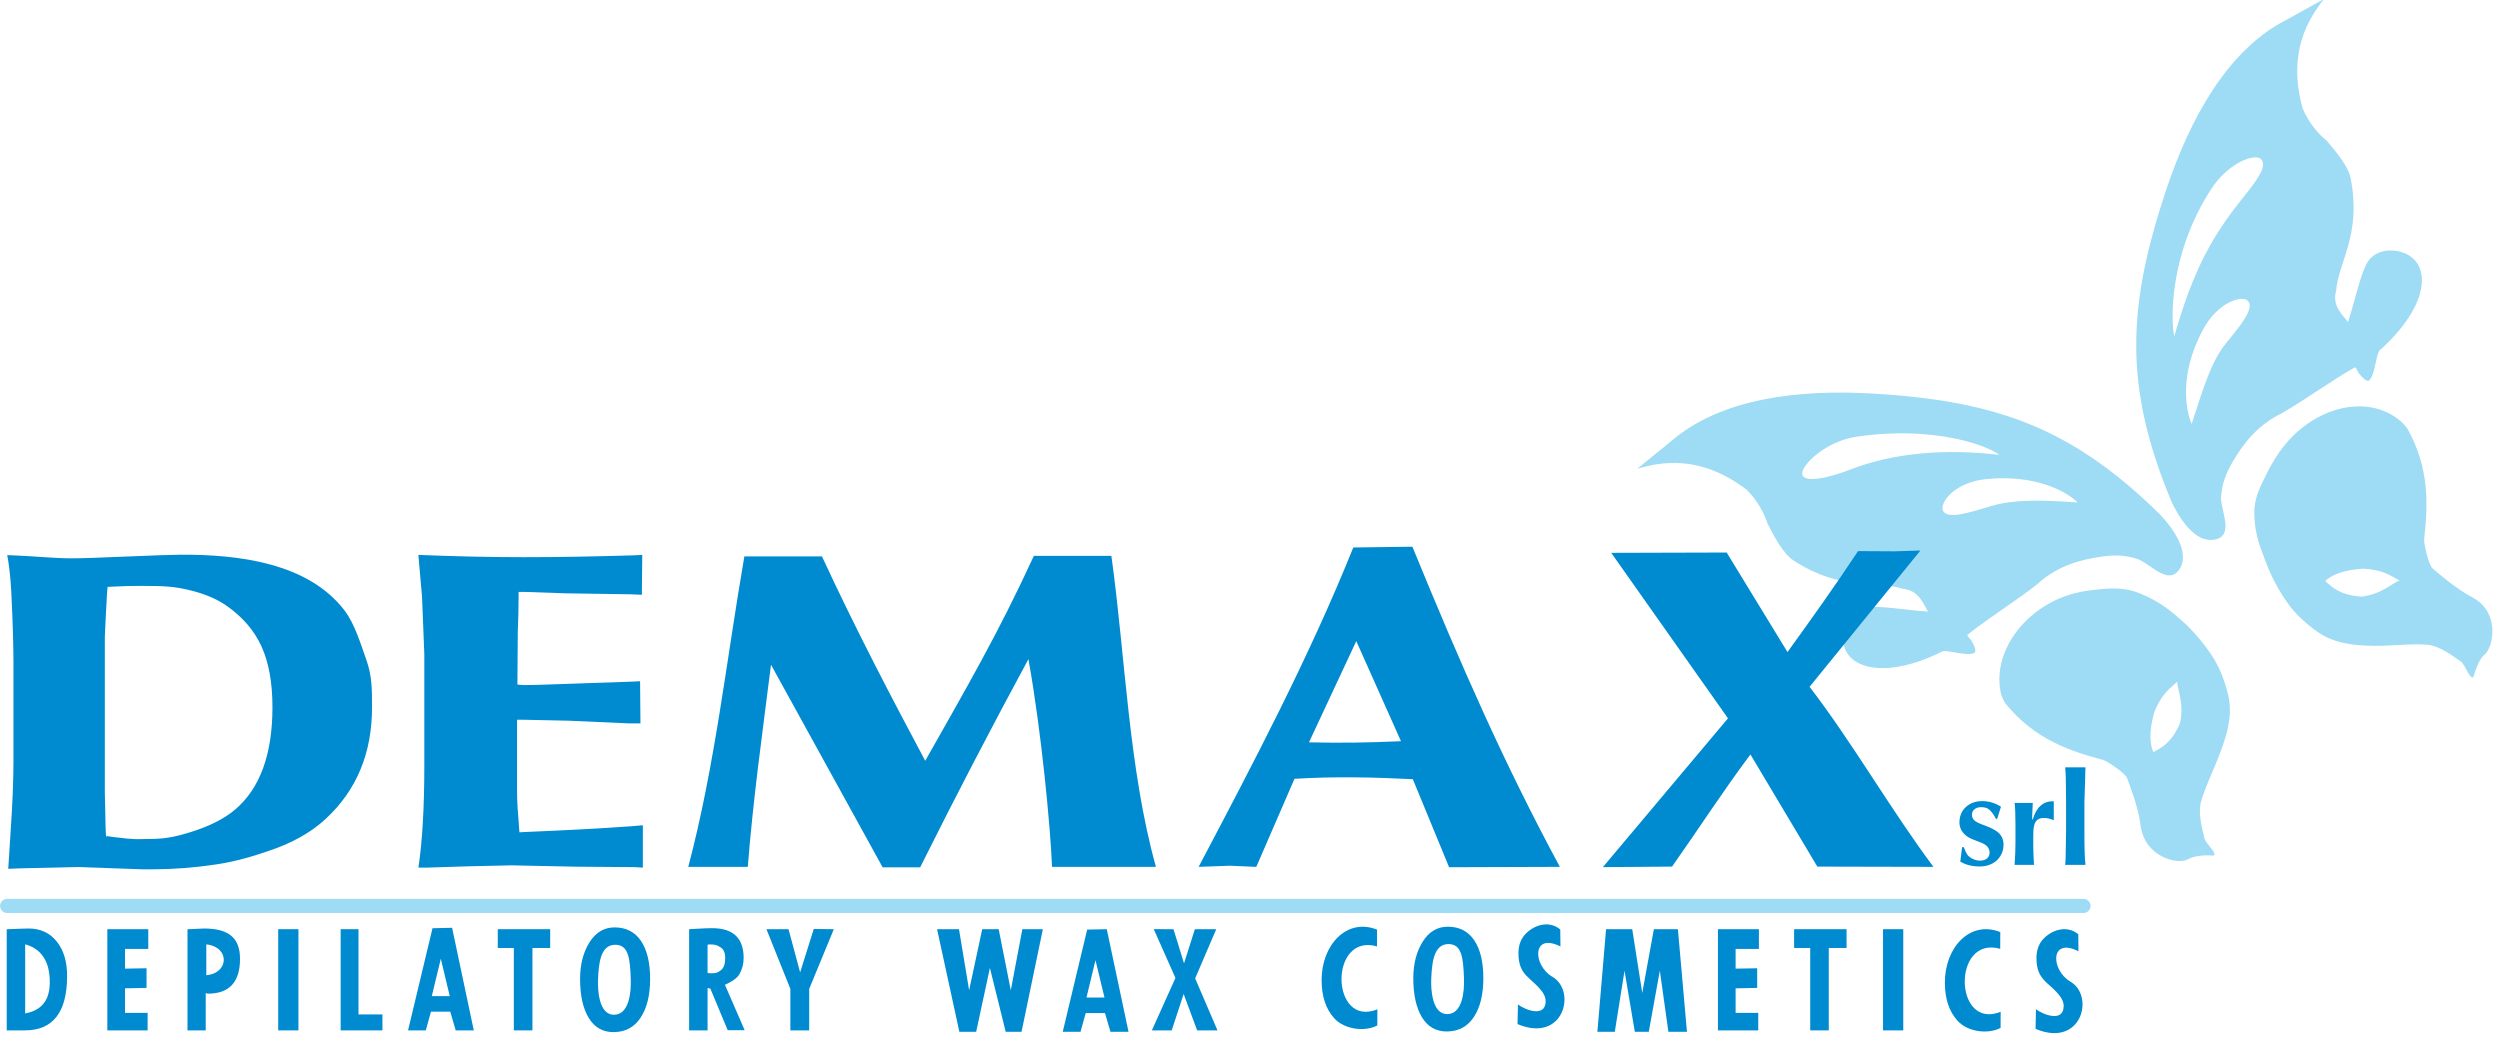 <?xml version="1.0" encoding="UTF-8"?>
<svg xmlns="http://www.w3.org/2000/svg" xmlns:xlink="http://www.w3.org/1999/xlink" width="180pt" height="75.5pt" viewBox="0 0 180 75.5" version="1.1">
<g id="surface1">
<path style=" stroke:none;fill-rule:evenodd;fill:rgb(61.914%,85.938%,95.702%);fill-opacity:1;" d="M 155.531 37.051 C 149.148 30.766 143.691 28.867 134.891 28.34 C 129.527 28.02 123.895 28.656 120.281 31.801 L 117.883 33.75 C 119.609 33.25 122.398 32.711 125.758 35.258 C 126.574 36.066 127.035 36.992 127.27 37.715 C 127.727 38.594 128.383 39.895 129.191 40.391 C 132.645 42.605 135.047 41.77 137.074 42.406 C 138.203 42.523 138.527 43.594 138.82 44.035 C 137.137 43.918 135.656 43.637 134.516 43.703 C 133.434 43.762 132.754 44.754 132.699 45.82 C 132.586 48.07 135.523 49.074 139.883 46.887 C 140.371 46.809 141.602 47.254 142.121 47.023 C 142.34 46.93 142.164 46.523 141.961 46.148 C 141.867 45.984 141.656 45.859 141.648 45.711 C 143.254 44.438 145.043 43.344 146.68 42.066 C 148.25 40.629 149.996 40.281 151.219 40.09 C 152.188 39.941 153.055 39.941 154.004 40.289 C 154.949 40.715 156.152 42.148 156.922 40.984 C 157.738 39.742 156.371 37.938 155.531 37.051 Z M 133.695 31.438 C 139.301 30.625 143.148 32.102 143.953 32.75 C 140.16 32.305 136.402 32.566 133.203 33.816 C 131.715 34.391 129.836 34.844 129.758 34.113 C 129.691 33.512 131.422 31.766 133.695 31.438 Z M 142.992 34.496 C 146.707 34.121 148.922 35.5 149.594 36.18 C 146.797 35.973 144.902 35.969 143.332 36.445 C 141.801 36.906 140.164 37.445 139.883 36.738 C 139.668 36.184 140.719 34.73 142.992 34.496 Z M 156.34 36.102 C 152.891 27.824 153.168 22.055 155.957 13.695 C 157.656 8.598 160.355 3.602 164.621 1.43 L 167.324 -0.07 C 166.219 1.344 164.672 3.742 165.785 7.793 C 166.23 8.859 166.918 9.641 167.504 10.113 C 168.145 10.867 169.105 11.969 169.258 12.902 C 170.031 16.93 168.363 18.844 168.195 20.965 C 167.879 22.059 168.75 22.754 169.059 23.188 C 169.574 21.582 169.867 20.105 170.352 19.074 C 170.809 18.094 171.984 17.828 173 18.18 C 175.125 18.918 174.957 22.008 171.305 25.254 C 171.047 25.672 171.004 26.965 170.594 27.371 C 170.43 27.543 170.121 27.219 169.848 26.891 C 169.73 26.742 169.691 26.504 169.547 26.449 C 167.77 27.461 166.102 28.703 164.297 29.75 C 162.379 30.68 161.398 32.164 160.766 33.23 C 160.27 34.059 159.949 34.879 159.914 35.887 C 159.961 36.922 160.836 38.57 159.473 38.848 C 158.008 39.141 156.855 37.199 156.34 36.102 Z M 159.211 13.605 C 156.121 18.352 156.305 23.215 156.547 24.215 C 157.941 19.328 159.344 16.918 161.477 14.258 C 162.539 12.941 163.277 11.934 162.789 11.453 C 162.363 11.031 160.465 11.68 159.211 13.605 Z M 158.59 23.781 C 156.832 27.074 157.422 29.648 157.801 30.527 C 158.664 27.855 159.223 26 160.262 24.73 C 161.273 23.488 162.383 22.168 161.836 21.648 C 161.398 21.238 159.656 21.758 158.59 23.781 Z M 162.312 36.914 C 162.32 38.586 162.84 39.637 163.164 40.527 C 163.406 41.207 164.059 42.598 164.934 43.723 C 165.625 44.598 166.574 45.297 166.953 45.555 C 168.043 46.281 169.25 46.434 170.426 46.488 C 172.043 46.559 173.617 46.297 174.84 46.43 C 175.711 46.535 176.645 47.262 177.148 47.605 C 177.504 47.832 177.781 48.895 178.078 48.762 C 178.367 47.785 178.645 47.324 178.867 47.148 C 179.52 46.641 180.07 44.09 177.973 42.988 C 176.859 42.414 175.457 41.199 175.137 40.918 C 174.867 40.68 174.512 39.172 174.539 38.828 C 174.805 36.379 174.949 33.75 173.332 30.859 C 173.246 30.723 172.945 30.402 172.816 30.297 C 170.285 28.199 166.266 29.445 164.113 32.559 C 163.734 33.098 163.406 33.676 163.129 34.25 C 162.711 35.078 162.297 35.922 162.312 36.914 Z M 170.125 40.945 C 171.594 41.008 172.16 41.48 172.77 41.793 C 172.254 41.969 171.469 42.801 170 42.961 C 168.488 42.836 167.953 42.328 167.414 41.828 C 167.863 41.418 168.648 41.043 170.125 40.945 Z M 155.098 51.305 C 155.633 49.93 156.27 49.551 156.758 49.082 C 156.758 49.617 157.285 50.625 156.957 52.082 C 156.348 53.469 155.695 53.797 155.043 54.152 C 154.801 53.598 154.703 52.734 155.098 51.305 Z M 154.031 42.707 C 155.586 43.328 156.406 44.094 157.125 44.715 C 157.676 45.195 158.727 46.305 159.457 47.523 C 160.031 48.492 160.336 49.629 160.434 50.07 C 160.727 51.363 160.43 52.539 160.047 53.656 C 159.531 55.184 158.781 56.574 158.461 57.766 C 158.242 58.605 158.59 59.754 158.715 60.348 C 158.801 60.754 159.637 61.375 159.387 61.605 C 158.391 61.523 157.777 61.719 157.531 61.867 C 156.824 62.289 154.379 61.727 154.113 59.367 C 153.969 58.129 153.297 56.426 153.148 56.02 C 153.035 55.688 151.75 54.805 151.418 54.715 C 149.043 54.074 146.535 53.254 144.43 50.699 C 144.328 50.574 144.133 50.184 144.09 50.02 C 143.344 47 145.797 43.656 149.355 42.719 C 149.984 42.551 150.652 42.477 151.285 42.418 C 152.211 42.328 153.109 42.34 154.031 42.707 Z M 154.031 42.707 "/>
<path style=" stroke:none;fill-rule:evenodd;fill:rgb(0%,54.492%,81.639%);fill-opacity:1;" d="M 0.52 39.969 L 1.266 40 C 2.605 40.059 3.922 40.199 5.16 40.199 C 6.039 40.199 7.117 40.152 8.395 40.098 C 11.082 39.984 12.613 39.941 12.988 39.938 C 17.168 39.918 22.16 40.52 24.793 43.934 C 25.535 44.898 25.957 46.332 26.379 47.516 C 26.797 48.695 26.785 49.648 26.785 50.957 C 26.785 54.176 25.707 56.867 23.461 58.949 C 22.352 59.98 20.984 60.707 19.457 61.227 C 18.363 61.602 17.07 62.02 15.512 62.246 C 13.957 62.477 12.453 62.59 11.008 62.59 L 10.234 62.59 L 5.566 62.426 L 1.461 62.52 L 0.594 62.555 L 0.641 61.812 C 0.773 59.621 0.969 57.277 0.969 54.762 L 0.969 47.742 C 0.969 46.809 0.938 45.074 0.809 42.539 C 0.754 41.465 0.617 40.441 0.52 39.969 Z M 7.746 42.254 L 7.707 42.719 L 7.625 44.203 L 7.547 45.832 L 7.547 57.051 L 7.582 58.578 C 7.59 58.875 7.59 59.191 7.602 59.523 C 7.617 59.859 7.625 60.051 7.625 60.098 C 7.625 60.09 7.629 60.129 7.645 60.211 C 7.656 60.289 7.738 60.145 7.738 60.207 L 8.23 60.273 C 9.719 60.473 10.059 60.41 10.395 60.41 C 11.781 60.41 12.402 60.32 13.727 59.91 C 15.043 59.5 16.105 58.98 16.914 58.301 C 18.715 56.781 19.617 54.32 19.617 50.922 C 19.617 49.168 19.359 47.715 18.836 46.562 C 18.316 45.406 17.48 44.441 16.348 43.637 C 15.562 43.082 14.602 42.711 13.57 42.473 C 12.547 42.23 11.859 42.184 10.207 42.184 C 9.477 42.184 9.09 42.184 7.746 42.254 Z M 7.746 42.254 "/>
<path style=" stroke:none;fill-rule:evenodd;fill:rgb(0%,54.492%,81.639%);fill-opacity:1;" d="M 46.242 39.953 L 46.215 42.824 L 45.41 42.789 L 40.715 42.719 L 37.766 42.617 L 37.34 42.617 L 37.34 42.953 L 37.324 44.148 L 37.281 45.492 L 37.254 49.289 C 37.461 49.312 37.637 49.324 37.809 49.324 C 38.527 49.324 39.309 49.289 41.27 49.223 L 45.363 49.082 L 46.086 49.051 L 46.113 52.086 L 45.344 52.086 L 40.953 51.891 L 37.613 51.82 L 37.227 51.82 L 37.227 56.957 C 37.227 57.648 37.285 58.535 37.398 59.926 L 37.918 59.898 L 40.195 59.797 L 43.043 59.648 L 45.523 59.484 L 46.285 59.418 L 46.285 62.469 L 45.688 62.434 L 41.516 62.402 L 36.82 62.305 C 36.824 62.305 35.832 62.328 33.836 62.371 C 33.066 62.395 32.031 62.43 30.715 62.469 L 30.125 62.469 C 30.41 60.59 30.551 58.137 30.551 55.105 L 30.551 47.105 L 30.387 42.973 L 30.168 40.484 L 30.125 39.953 C 32.727 40.059 35.254 40.117 37.715 40.117 C 40.129 40.117 42.73 40.07 45.523 39.988 Z M 46.242 39.953 "/>
<path style=" stroke:none;fill-rule:evenodd;fill:rgb(0%,54.492%,81.639%);fill-opacity:1;" d="M 80.02 40.023 C 81.023 47.25 81.262 55.367 83.227 62.414 L 75.746 62.414 C 75.637 59.664 75 52.75 74.047 47.457 C 71.246 52.641 68.867 57.215 66.25 62.449 L 63.551 62.449 L 55.512 47.859 C 54.848 53.152 54.242 57.391 53.84 62.414 L 49.555 62.414 C 51.477 55.168 52.316 47.445 53.594 40.059 L 59.18 40.059 C 61.598 45.285 64.23 50.305 66.617 54.777 C 69.574 49.543 71.867 45.617 74.438 40.023 Z M 80.02 40.023 "/>
<path style=" stroke:none;fill-rule:evenodd;fill:rgb(0%,54.492%,81.639%);fill-opacity:1;" d="M 101.691 39.363 C 105.25 48.039 108.277 54.926 112.309 62.414 L 104.336 62.441 L 101.723 56.102 C 98.91 55.961 96.07 55.898 93.203 56.074 L 90.453 62.414 L 88.535 62.332 L 86.301 62.414 C 90.219 54.988 94.273 47.289 97.438 39.418 Z M 97.652 46.16 L 94.246 53.449 C 96.617 53.5 98.457 53.473 100.871 53.367 Z M 97.652 46.16 "/>
<path style=" stroke:none;fill-rule:evenodd;fill:rgb(0%,54.492%,81.639%);fill-opacity:1;" d="M 138.27 39.637 L 130.289 49.449 C 133.441 53.562 136.074 58.211 139.207 62.414 L 130.848 62.395 L 126.031 54.32 C 123.949 57.113 122.371 59.582 120.387 62.395 L 115.406 62.434 L 124.414 51.719 L 116.008 39.805 L 124.32 39.781 L 128.699 46.949 C 130.543 44.395 132.039 42.301 133.781 39.68 L 136.406 39.695 Z M 138.27 39.637 "/>
<path style=" stroke:none;fill-rule:evenodd;fill:rgb(0%,54.492%,81.639%);fill-opacity:1;" d="M 144.07 58.086 L 143.797 58.957 L 143.707 58.957 C 143.625 58.789 143.535 58.645 143.434 58.516 C 143.316 58.363 143.195 58.258 143.082 58.199 C 142.965 58.145 142.816 58.117 142.625 58.117 C 142.434 58.117 142.281 58.168 142.16 58.27 C 142.039 58.375 141.98 58.504 141.98 58.66 C 141.98 58.824 142.039 58.961 142.152 59.066 C 142.266 59.172 142.473 59.277 142.773 59.387 C 143.227 59.543 143.566 59.707 143.789 59.875 C 144.098 60.105 144.254 60.418 144.254 60.809 C 144.254 61.109 144.184 61.383 144.035 61.621 C 143.891 61.863 143.688 62.051 143.43 62.184 C 143.172 62.316 142.875 62.387 142.547 62.387 C 141.988 62.387 141.52 62.266 141.141 62.035 L 141.273 60.992 L 141.391 60.992 C 141.48 61.234 141.566 61.414 141.645 61.535 C 141.738 61.66 141.871 61.762 142.047 61.844 C 142.219 61.926 142.387 61.965 142.551 61.965 C 142.762 61.965 142.934 61.914 143.059 61.812 C 143.188 61.707 143.25 61.566 143.25 61.391 C 143.25 61.082 143.066 60.848 142.699 60.695 L 142 60.418 C 141.711 60.305 141.484 60.141 141.32 59.926 C 141.156 59.711 141.078 59.473 141.078 59.207 C 141.078 58.914 141.148 58.652 141.285 58.418 C 141.426 58.188 141.621 58.004 141.867 57.875 C 142.113 57.742 142.395 57.68 142.707 57.68 C 143.207 57.68 143.66 57.816 144.07 58.086 Z M 144.07 58.086 "/>
<path style=" stroke:none;fill-rule:evenodd;fill:rgb(0%,54.492%,81.639%);fill-opacity:1;" d="M 147.871 57.691 L 147.871 59.055 C 147.605 58.945 147.371 58.891 147.172 58.891 C 146.898 58.891 146.707 58.969 146.594 59.129 C 146.52 59.234 146.465 59.367 146.438 59.527 C 146.406 59.684 146.395 59.926 146.395 60.258 L 146.395 61.02 L 146.41 61.527 C 146.422 61.863 146.43 62.074 146.441 62.164 C 146.441 62.156 146.449 62.191 146.461 62.27 L 145.051 62.27 C 145.094 61.691 145.113 61.148 145.113 60.648 L 145.113 59.328 C 145.113 58.656 145.094 58.152 145.051 57.812 L 146.363 57.812 L 146.355 57.918 L 146.328 58.5 L 146.316 58.871 L 146.316 58.996 L 146.363 58.996 C 146.484 58.566 146.664 58.242 146.91 58.023 C 147.156 57.801 147.449 57.691 147.797 57.691 Z M 147.871 57.691 "/>
<path style=" stroke:none;fill-rule:evenodd;fill:rgb(0%,54.492%,81.639%);fill-opacity:1;" d="M 150.156 55.25 C 150.156 55.281 150.156 55.316 150.152 55.355 C 150.148 55.395 150.148 55.418 150.148 55.426 C 150.148 55.312 150.141 55.543 150.129 56.113 L 150.078 57.766 L 150.078 59.895 C 150.078 60.555 150.082 61.062 150.098 61.418 C 150.105 61.738 150.125 62.023 150.156 62.27 L 148.691 62.27 C 148.691 62.25 148.695 62.223 148.699 62.18 C 148.703 62.141 148.707 62.109 148.711 62.098 C 148.723 61.922 148.73 61.719 148.73 61.488 C 148.75 60.648 148.758 60.074 148.758 59.758 L 148.758 57.742 C 148.758 57.18 148.75 56.605 148.738 56.016 C 148.734 55.773 148.715 55.516 148.691 55.25 Z M 150.156 55.25 "/>
<path style=" stroke:none;fill-rule:evenodd;fill:rgb(0%,54.492%,81.639%);fill-opacity:1;" d="M 1.789 74.188 L 0.484 74.188 L 0.484 66.906 C 1.316 66.871 1.84 66.852 2.051 66.852 C 2.906 66.852 3.582 67.164 4.082 67.785 C 4.582 68.406 4.832 69.23 4.832 70.262 C 4.832 72.879 3.816 74.188 1.789 74.188 Z M 1.812 67.992 L 1.812 72.969 C 3.328 72.684 3.641 71.617 3.578 70.426 C 3.531 69.516 3.188 68.363 1.812 67.992 Z M 1.812 67.992 "/>
<path style=" stroke:none;fill-rule:evenodd;fill:rgb(0%,54.492%,81.639%);fill-opacity:1;" d="M 9 68.324 L 9 69.742 L 10.551 69.715 L 10.551 71.129 L 9 71.16 L 9 72.926 L 10.629 72.926 L 10.629 74.188 L 7.727 74.188 L 7.727 66.902 L 10.676 66.902 L 10.676 68.324 Z M 9 68.324 "/>
<path style=" stroke:none;fill-rule:evenodd;fill:rgb(0%,54.492%,81.639%);fill-opacity:1;" d="M 124.965 68.324 L 124.965 69.742 L 126.516 69.715 L 126.516 71.129 L 124.965 71.16 L 124.965 72.926 L 126.594 72.926 L 126.594 74.188 L 123.691 74.188 L 123.691 66.902 L 126.641 66.902 L 126.641 68.324 Z M 124.965 68.324 "/>
<path style=" stroke:none;fill-rule:evenodd;fill:rgb(0%,54.492%,81.639%);fill-opacity:1;" d="M 14.812 71.508 L 14.812 74.188 L 13.5 74.188 L 13.5 66.906 C 14.176 66.871 14.57 66.852 14.684 66.852 C 15.582 66.852 16.242 67.027 16.656 67.383 C 17.074 67.734 17.281 68.285 17.281 69.035 C 17.281 70.707 16.512 71.543 14.973 71.543 C 14.855 71.543 15.008 71.531 14.812 71.508 Z M 14.855 67.996 L 14.855 70.215 C 16.492 70.074 16.57 68.188 14.855 67.996 Z M 14.855 67.996 "/>
<path style=" stroke:none;fill-rule:evenodd;fill:rgb(0%,54.492%,81.639%);fill-opacity:1;" d="M 20.031 74.188 L 21.488 74.188 L 21.488 66.902 L 20.031 66.902 Z M 20.031 74.188 "/>
<path style=" stroke:none;fill-rule:evenodd;fill:rgb(0%,54.492%,81.639%);fill-opacity:1;" d="M 135.578 74.188 L 137.035 74.188 L 137.035 66.902 L 135.578 66.902 Z M 135.578 74.188 "/>
<path style=" stroke:none;fill-rule:evenodd;fill:rgb(0%,54.492%,81.639%);fill-opacity:1;" d="M 24.527 74.188 L 24.527 66.902 L 25.812 66.902 L 25.812 73.039 L 27.535 73.039 L 27.535 74.188 Z M 24.527 74.188 "/>
<path style=" stroke:none;fill-rule:evenodd;fill:rgb(0%,54.492%,81.639%);fill-opacity:1;" d="M 32.812 74.188 L 32.418 72.84 L 31.031 72.84 L 30.656 74.188 L 29.379 74.188 L 31.141 66.832 L 32.551 66.801 L 34.113 74.188 Z M 31.738 69.031 L 31.09 71.723 L 32.383 71.723 Z M 31.738 69.031 "/>
<path style=" stroke:none;fill-rule:evenodd;fill:rgb(0%,54.492%,81.639%);fill-opacity:1;" d="M 79.953 74.289 L 79.559 72.941 L 78.172 72.941 L 77.797 74.289 L 76.516 74.289 L 78.277 66.93 L 79.688 66.902 L 81.254 74.289 Z M 78.875 69.133 L 78.227 71.82 L 79.523 71.82 Z M 78.875 69.133 "/>
<path style=" stroke:none;fill-rule:evenodd;fill:rgb(0%,54.492%,81.639%);fill-opacity:1;" d="M 38.336 68.254 L 38.336 74.188 L 36.996 74.188 L 36.996 68.254 L 35.84 68.254 L 35.84 66.902 L 39.613 66.902 L 39.613 68.254 Z M 38.336 68.254 "/>
<path style=" stroke:none;fill-rule:evenodd;fill:rgb(0%,54.492%,81.639%);fill-opacity:1;" d="M 131.672 68.254 L 131.672 74.188 L 130.336 74.188 L 130.336 68.254 L 129.176 68.254 L 129.176 66.902 L 132.953 66.902 L 132.953 68.254 Z M 131.672 68.254 "/>
<path style=" stroke:none;fill-rule:evenodd;fill:rgb(0%,54.492%,81.639%);fill-opacity:1;" d="M 41.766 70.48 C 41.766 69.445 41.992 68.566 42.441 67.848 C 42.895 67.133 43.496 66.773 44.25 66.773 C 45.078 66.773 45.711 67.098 46.152 67.746 C 46.59 68.398 46.809 69.309 46.809 70.48 C 46.809 71.656 46.578 72.59 46.121 73.277 C 45.664 73.969 45.012 74.312 44.168 74.312 C 43.395 74.312 42.801 73.973 42.387 73.289 C 41.973 72.605 41.766 71.672 41.766 70.48 Z M 43.059 70.48 C 43.02 71.297 43.125 73.062 44.199 73.062 C 45.312 73.062 45.449 71.418 45.414 70.48 C 45.359 69.035 45.273 68.008 44.277 68.023 C 43.191 68.039 43.109 69.488 43.059 70.48 Z M 43.059 70.48 "/>
<path style=" stroke:none;fill-rule:evenodd;fill:rgb(0%,54.492%,81.639%);fill-opacity:1;" d="M 101.758 70.434 C 101.758 69.398 101.984 68.52 102.434 67.801 C 102.887 67.082 103.488 66.723 104.242 66.723 C 105.07 66.723 105.703 67.047 106.145 67.699 C 106.582 68.348 106.801 69.262 106.801 70.434 C 106.801 71.609 106.57 72.543 106.113 73.23 C 105.656 73.922 105.004 74.266 104.16 74.266 C 103.387 74.266 102.793 73.922 102.379 73.242 C 101.965 72.555 101.758 71.621 101.758 70.434 Z M 103.051 70.434 C 103.008 71.246 103.117 73.016 104.191 73.016 C 105.305 73.016 105.441 71.371 105.406 70.434 C 105.352 68.988 105.266 67.961 104.27 67.973 C 103.184 67.992 103.102 69.441 103.051 70.434 Z M 103.051 70.434 "/>
<path style=" stroke:none;fill-rule:evenodd;fill:rgb(0%,54.492%,81.639%);fill-opacity:1;" d="M 52.395 74.176 L 51.145 71.18 C 50.984 71.176 51.234 71.164 50.945 71.145 L 50.945 74.188 L 49.617 74.188 L 49.617 66.902 C 49.676 66.902 49.906 66.891 50.305 66.863 C 50.703 66.84 51.027 66.828 51.27 66.828 C 52.785 66.828 53.543 67.543 53.543 68.977 C 53.543 69.406 53.438 69.801 53.23 70.156 C 53.023 70.508 52.516 70.758 52.195 70.906 L 53.617 74.176 Z M 50.945 68.027 L 50.945 70.051 C 51.141 70.07 51.062 70.078 51.164 70.078 C 51.609 70.078 51.703 70.004 51.906 69.852 C 52.113 69.699 52.215 69.402 52.215 68.961 C 52.215 68.602 52.105 68.352 51.883 68.211 C 51.664 68.07 51.547 67.996 51.074 67.996 C 50.961 67.996 51.07 68.008 50.945 68.027 Z M 50.945 68.027 "/>
<path style=" stroke:none;fill-rule:evenodd;fill:rgb(0%,54.492%,81.639%);fill-opacity:1;" d="M 58.262 71.199 L 58.262 74.188 L 56.906 74.188 L 56.906 71.199 L 55.184 66.902 L 56.773 66.902 L 57.609 70.012 L 58.59 66.887 L 60.035 66.902 Z M 58.262 71.199 "/>
<path style=" stroke:none;fill-rule:evenodd;fill:rgb(0%,54.492%,81.639%);fill-opacity:1;" d="M 73.551 74.289 L 72.41 74.289 L 71.273 69.691 L 70.285 74.289 L 69.074 74.289 L 67.469 66.902 L 69.047 66.902 L 69.777 71.301 L 70.719 66.902 L 71.906 66.902 L 72.777 71.301 L 73.609 66.902 L 75.086 66.902 Z M 73.551 74.289 "/>
<path style=" stroke:none;fill-rule:evenodd;fill:rgb(0%,54.492%,81.639%);fill-opacity:1;" d="M 115.637 66.902 L 117.52 66.902 L 118.242 71.496 L 119.078 66.902 L 120.809 66.902 L 121.461 74.289 L 120.125 74.289 L 119.508 69.891 L 118.711 74.289 L 117.707 74.289 L 116.965 69.891 L 116.266 74.289 L 115.012 74.289 Z M 115.637 66.902 "/>
<path style=" stroke:none;fill-rule:evenodd;fill:rgb(0%,54.492%,81.639%);fill-opacity:1;" d="M 86.195 74.188 L 85.223 71.566 L 84.363 74.188 L 82.934 74.188 L 84.633 70.414 L 83.07 66.898 L 84.492 66.902 L 85.25 69.363 L 86.031 66.902 L 87.57 66.902 L 86.051 70.445 L 87.66 74.188 Z M 86.195 74.188 "/>
<path style=" stroke:none;fill-rule:evenodd;fill:rgb(0%,54.492%,81.639%);fill-opacity:1;" d="M 99.148 66.934 L 99.145 68.141 C 95.668 67.148 95.797 74.031 99.172 72.672 L 99.168 73.832 C 98.297 74.297 96.812 74.145 96.059 73.309 C 95.457 72.637 95.156 71.727 95.156 70.566 C 95.152 68.027 96.977 66.066 99.148 66.934 Z M 99.148 66.934 "/>
<path style=" stroke:none;fill-rule:evenodd;fill:rgb(0%,54.492%,81.639%);fill-opacity:1;" d="M 144.02 67.109 L 144.016 68.316 C 140.543 67.328 140.668 74.207 144.047 72.848 L 144.043 74.008 C 143.168 74.473 141.688 74.324 140.934 73.484 C 140.332 72.816 140.031 71.902 140.031 70.746 C 140.027 68.207 141.848 66.242 144.02 67.109 Z M 144.02 67.109 "/>
<path style=" stroke:none;fill-rule:evenodd;fill:rgb(0%,54.492%,81.639%);fill-opacity:1;" d="M 109.262 73.734 L 109.293 72.32 C 109.816 72.719 111.25 73.277 111.289 72.117 C 111.297 71.867 111.203 71.633 111.039 71.406 C 110.262 70.348 109.328 70.289 109.328 68.629 C 109.328 68.066 109.504 67.562 109.887 67.191 C 110.566 66.535 111.598 66.293 112.34 66.926 L 112.352 68.148 C 110.305 67.105 110.336 69.492 111.781 70.336 C 113.531 71.363 112.582 75.133 109.262 73.734 Z M 109.262 73.734 "/>
<path style=" stroke:none;fill-rule:evenodd;fill:rgb(0%,54.492%,81.639%);fill-opacity:1;" d="M 146.559 74.078 L 146.59 72.664 C 147.113 73.062 148.551 73.621 148.586 72.461 C 148.594 72.211 148.5 71.977 148.336 71.75 C 147.559 70.695 146.625 70.633 146.625 68.973 C 146.625 68.41 146.801 67.906 147.184 67.535 C 147.863 66.879 148.895 66.637 149.637 67.27 L 149.648 68.492 C 147.602 67.449 147.633 69.836 149.078 70.684 C 150.832 71.707 149.879 75.477 146.559 74.078 Z M 146.559 74.078 "/>
<path style=" stroke:none;fill-rule:evenodd;fill:rgb(61.914%,85.938%,95.702%);fill-opacity:1;" d="M 0.52 65.738 C 0.238 65.738 0.008 65.512 0.008 65.23 C 0.008 64.945 0.238 64.719 0.52 64.719 L 150.008 64.719 C 150.289 64.719 150.52 64.945 150.52 65.23 C 150.52 65.512 150.289 65.738 150.008 65.738 Z M 0.52 65.738 "/>
</g>
</svg>
